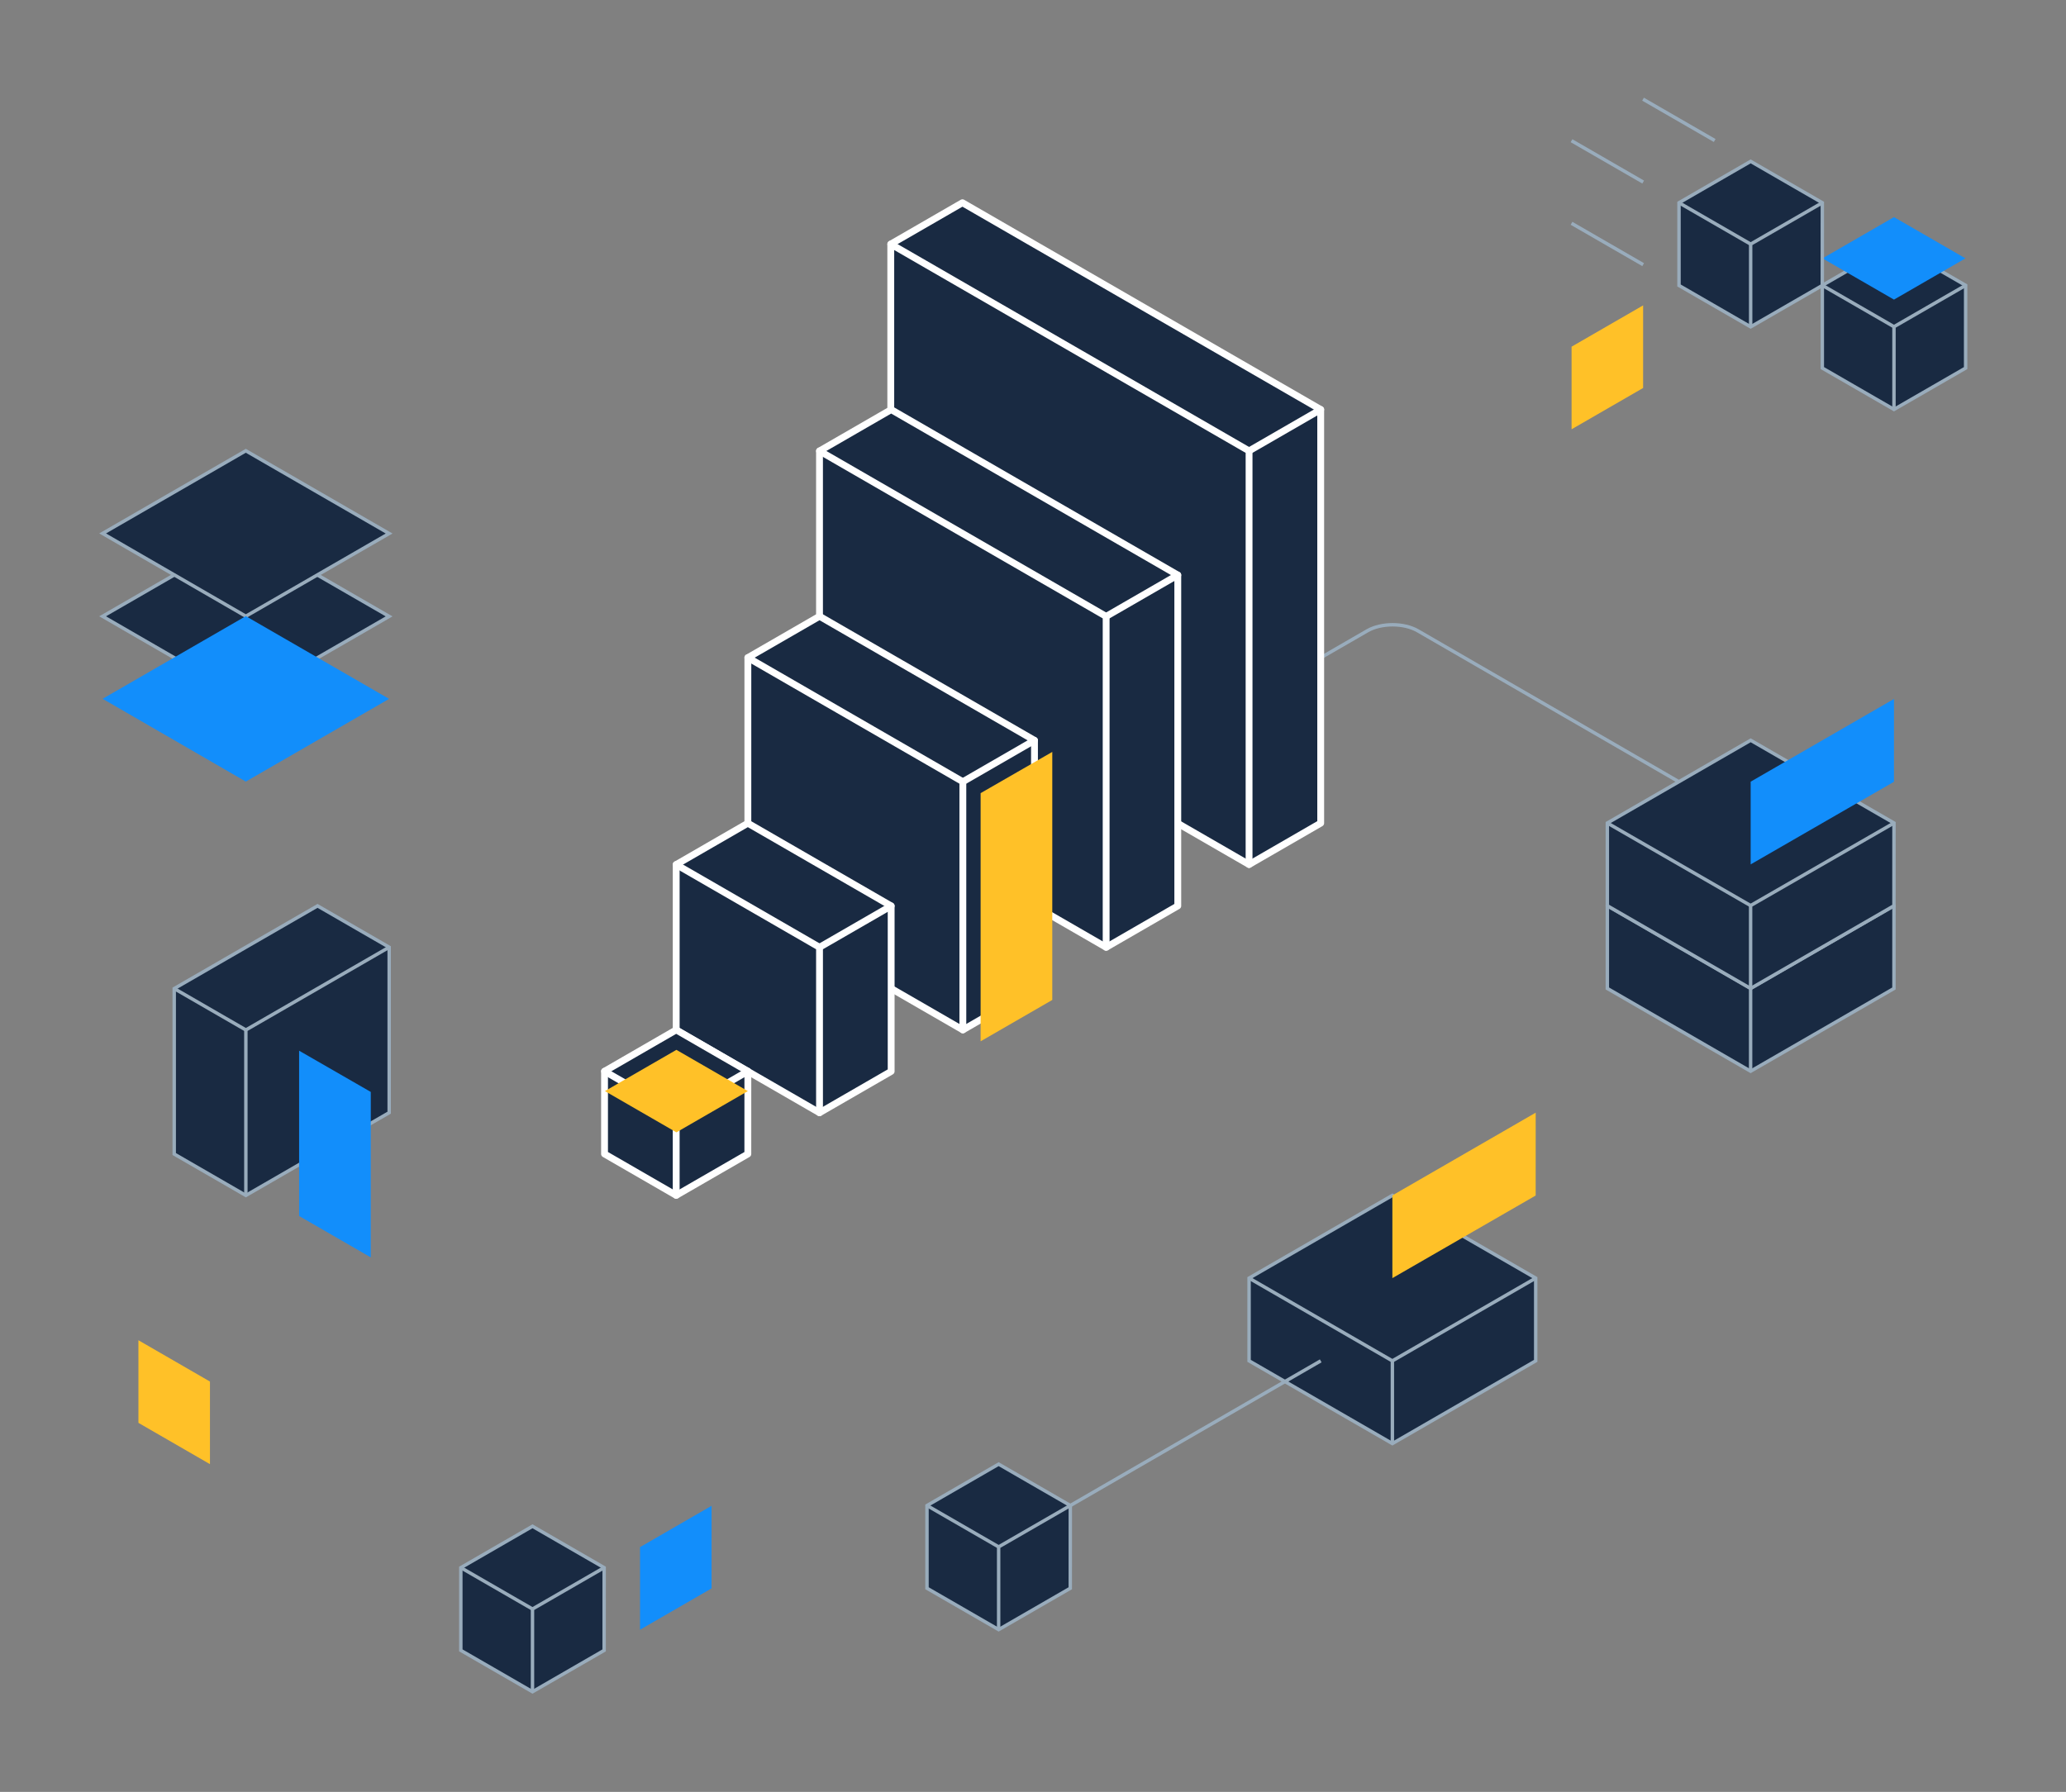 <svg height="524" viewBox="0 0 604 524" width="604" xmlns="http://www.w3.org/2000/svg"><rect x="0" y="0" width="604" height="524" fill="#808080" stroke="none"/><g fill="none" fill-rule="evenodd" transform="translate(30 29)"><path d="m356.179 163.296 13.583-7.842c4.051-2.339 10.678-2.337 14.727.005l76.333 44.14" stroke="#99acbc" stroke-linejoin="round"/><path d="m523.708 42.346 20.952 12.1-.008 24.191-20.944 12.09-20.949-12.096v-24.185z" fill="#192a42"/><path d="m523.708 42.346 20.952 12.1-.008 24.191-20.944 12.09-20.949-12.096v-24.185z" stroke="#99acbc"/><path d="m523.708 90.727.002-24.188 20.95-12.092" stroke="#99acbc"/><path d="m502.759 54.446 20.951 12.093" stroke="#99acbc"/><path d="m523.708 34.489 20.895 12.064-20.895 12.063-20.891-12.063z" fill="#128efb"/><path d="m356.112 211.707.001-120.946-104.742-60.474-20.949 12.096-.002 120.944 104.747 60.479z" fill="#192a42"/><path d="m356.112 211.707.001-120.946-104.742-60.474-20.949 12.096-.002 120.944 104.747 60.479z" stroke="#fff" stroke-linecap="round" stroke-linejoin="round" stroke-width="2"/><path d="m335.168 223.806v-120.951l-104.746-60.472" stroke="#fff" stroke-linecap="round" stroke-linejoin="round" stroke-width="2"/><path d="m335.168 102.856 20.946-12.094" stroke="#fff" stroke-linecap="round" stroke-linejoin="round" stroke-width="2"/><path d="m314.328 235.915.001-96.756-83.792-48.377-20.95 12.096-.002 96.755 83.798 48.381z" fill="#192a42"/><path d="m314.328 235.915.001-96.756-83.792-48.377-20.95 12.096-.002 96.755 83.798 48.381z" stroke="#fff" stroke-linecap="round" stroke-linejoin="round" stroke-width="2"/><path d="m293.384 248.014v-96.761l-83.796-48.375" stroke="#fff" stroke-linecap="round" stroke-linejoin="round" stroke-width="2"/><path d="m293.384 151.253 20.946-12.094" stroke="#fff" stroke-linecap="round" stroke-linejoin="round" stroke-width="2"/><path d="m125.674 417.329 20.952 12.1-.008 24.191-20.944 12.09-20.949-12.096v-24.185z" fill="#192a42"/><path d="m125.674 417.329 20.952 12.1-.008 24.191-20.944 12.09-20.949-12.096v-24.185z" stroke="#99acbc"/><path d="m125.674 465.709.002-24.188 20.95-12.092" stroke="#99acbc"/><path d="m104.725 429.429 20.951 12.093" stroke="#99acbc"/><path d="m261.956 399.16 20.952 12.1-.008 24.191-20.944 12.09-20.949-12.096v-24.185z" fill="#192a42"/><g stroke="#99acbc"><path d="m261.956 399.16 20.952 12.1-.008 24.191-20.944 12.09-20.949-12.096v-24.185z"/><path d="m261.956 447.54.001-24.188 20.951-12.092"/><path d="m241.007 411.26 20.951 12.093"/><path d="m471.295 12.092-20.947-12.092"/><path d="m450.386 24.239-20.947-12.092"/><path d="m450.384 48.392-20.947-12.092"/></g><path d="m272.436 260.07.001-72.569-62.846-36.285-20.95 12.096-.001 72.568 62.851 36.289z" fill="#192a42"/><path d="m272.436 260.07.001-72.569-62.846-36.285-20.95 12.096-.001 72.568 62.851 36.289z" stroke="#fff" stroke-linecap="round" stroke-linejoin="round" stroke-width="2"/><path d="m251.492 272.169v-72.574l-62.85-36.283" stroke="#fff" stroke-linecap="round" stroke-linejoin="round" stroke-width="2"/><path d="m251.492 199.595 20.946-12.094" stroke="#fff" stroke-linecap="round" stroke-linejoin="round" stroke-width="2"/><path d="m481.809 18.193 20.952 12.1-.008 24.191-20.944 12.09-20.949-12.096v-24.185z" fill="#192a42"/><path d="m481.809 18.193 20.952 12.1-.008 24.191-20.944 12.09-20.949-12.096v-24.185z" stroke="#99acbc"/><path d="m481.809 66.574.001-24.188 20.951-12.092" stroke="#99acbc"/><path d="m460.86 30.294 20.951 12.093" stroke="#99acbc"/><path d="m167.69 272.203 41.898 24.19 20.945-12.092v-48.384l-41.898-24.186-20.945 12.094z" fill="#192a42"/><path d="m167.69 272.203 41.898 24.19 20.945-12.092v-48.384l-41.898-24.186-20.945 12.094z" stroke="#fff" stroke-linecap="round" stroke-linejoin="round" stroke-width="2"/><path d="m209.588 296.393v-48.381l-41.898-24.187" stroke="#fff" stroke-linecap="round" stroke-linejoin="round" stroke-width="2"/><path d="m230.533 235.917-20.945 12.095" stroke="#fff" stroke-linecap="round" stroke-linejoin="round" stroke-width="2"/><path d="m167.686 272.167 20.952 12.1-.008 24.191-20.944 12.09-20.949-12.096v-24.185z" fill="#192a42"/><path d="m167.686 272.167 20.952 12.1-.008 24.191-20.944 12.09-20.949-12.096v-24.185z" stroke="#fff" stroke-linecap="round" stroke-linejoin="round" stroke-width="2"/><path d="m167.686 320.548.001-24.188 20.951-12.092" stroke="#fff" stroke-linecap="round" stroke-linejoin="round" stroke-width="2"/><path d="m146.738 284.267 20.95 12.093" stroke="#fff" stroke-linecap="round" stroke-linejoin="round" stroke-width="2"/><path d="m335.169 344.76.004 24.188 41.894 24.188 41.898-24.186.001-24.193-41.899-24.189z" fill="#192a42"/><path d="m335.169 344.76.004 24.188 41.894 24.188 41.898-24.186.001-24.193-41.899-24.189z" stroke="#99acbc"/><path d="m335.169 344.76 41.894 24.192 41.903-24.195" stroke="#99acbc"/><path d="m377.062 368.953.004 24.184" stroke="#99acbc"/><path d="m83.777 296.378-41.898 24.19-20.945-12.092v-48.384l41.898-24.186 20.945 12.094z" fill="#192a42"/><path d="m83.777 296.378-41.898 24.19-20.945-12.092v-48.384l41.898-24.186 20.945 12.094z" stroke="#99acbc"/><path d="m0 72.568v-48.381l41.898-24.187" stroke="#99acbc" transform="translate(41.879 248)"/><path d="m20.934 260.093 20.945 12.095" fill="#fff"/><path d="m20.934 260.093 20.945 12.095" stroke="#99acbc"/><path d="m41.863 127.056 41.896 24.191-41.894 24.188-41.865-24.21z" fill="#192a42"/><path d="m41.863 127.056 41.896 24.191-41.894 24.188-41.865-24.21z" stroke="#99acbc"/><path d="m41.863 102.822 41.896 24.191-41.894 24.188-41.865-24.21z" fill="#192a42"/><path d="m41.863 102.822 41.896 24.191-41.894 24.188-41.865-24.21z" stroke="#99acbc"/><path d="m178.032 411.337-.005 24.159-20.912 12.075v-24.153z" fill="#128efb"/><path d="m10.468 362.925.005 24.159 20.912 12.075v-24.153z" fill="#ffc128"/><path d="m450.371 60.3-.005 24.159-20.912 12.075v-24.153z" fill="#ffc128"/><path d="m41.863 151.177 41.896 24.191-41.894 24.188-41.865-24.21z" fill="#128efb"/><path d="m377.065 320.571v24.188l41.896-24.155.006-24.227z" fill="#ffc128"/><path d="m57.446 278.252 20.952 12.059v48.38l-20.95-12.094z" fill="#128efb"/><path d="m167.744 278.004 20.895 12.064-20.895 12.063-20.891-12.063z" fill="#ffc128"/><path d="m277.638 190.879-20.952 12.059v72.57l20.95-12.094z" fill="#ffc128"/><path d="m439.912 235.865-.004 24.187 41.89 24.199 41.902-24.192.008-24.194-41.898-24.191z" fill="#192a42"/><path d="m439.912 235.865-.004 24.187 41.89 24.199 41.902-24.192.008-24.194-41.898-24.191z" stroke="#99acbc"/><path d="m523.708 235.865-41.912 24.14v24.19" stroke="#99acbc"/><path d="m439.912 235.865 41.884 24.14" fill="#fff"/><path d="m439.912 235.865 41.884 24.14" stroke="#99acbc"/><path d="m439.912 211.672-.004 24.187 41.89 24.199 41.902-24.192.008-24.194-41.898-24.191z" fill="#192a42"/><path d="m439.912 211.672-.004 24.187 41.89 24.199 41.902-24.192.008-24.194-41.898-24.191z" stroke="#99acbc"/><path d="m523.708 211.672-41.912 24.14v24.19" stroke="#99acbc"/><path d="m439.912 211.672 41.884 24.14" fill="#fff"/><path d="m439.912 211.672 41.884 24.14" stroke="#99acbc"/><path d="m481.81 199.584v24.188l41.896-24.155.006-24.227z" fill="#128efb"/><path d="m282.908 411.26 73.21-42.307" stroke="#99acbc" stroke-linejoin="round"/></g></svg>